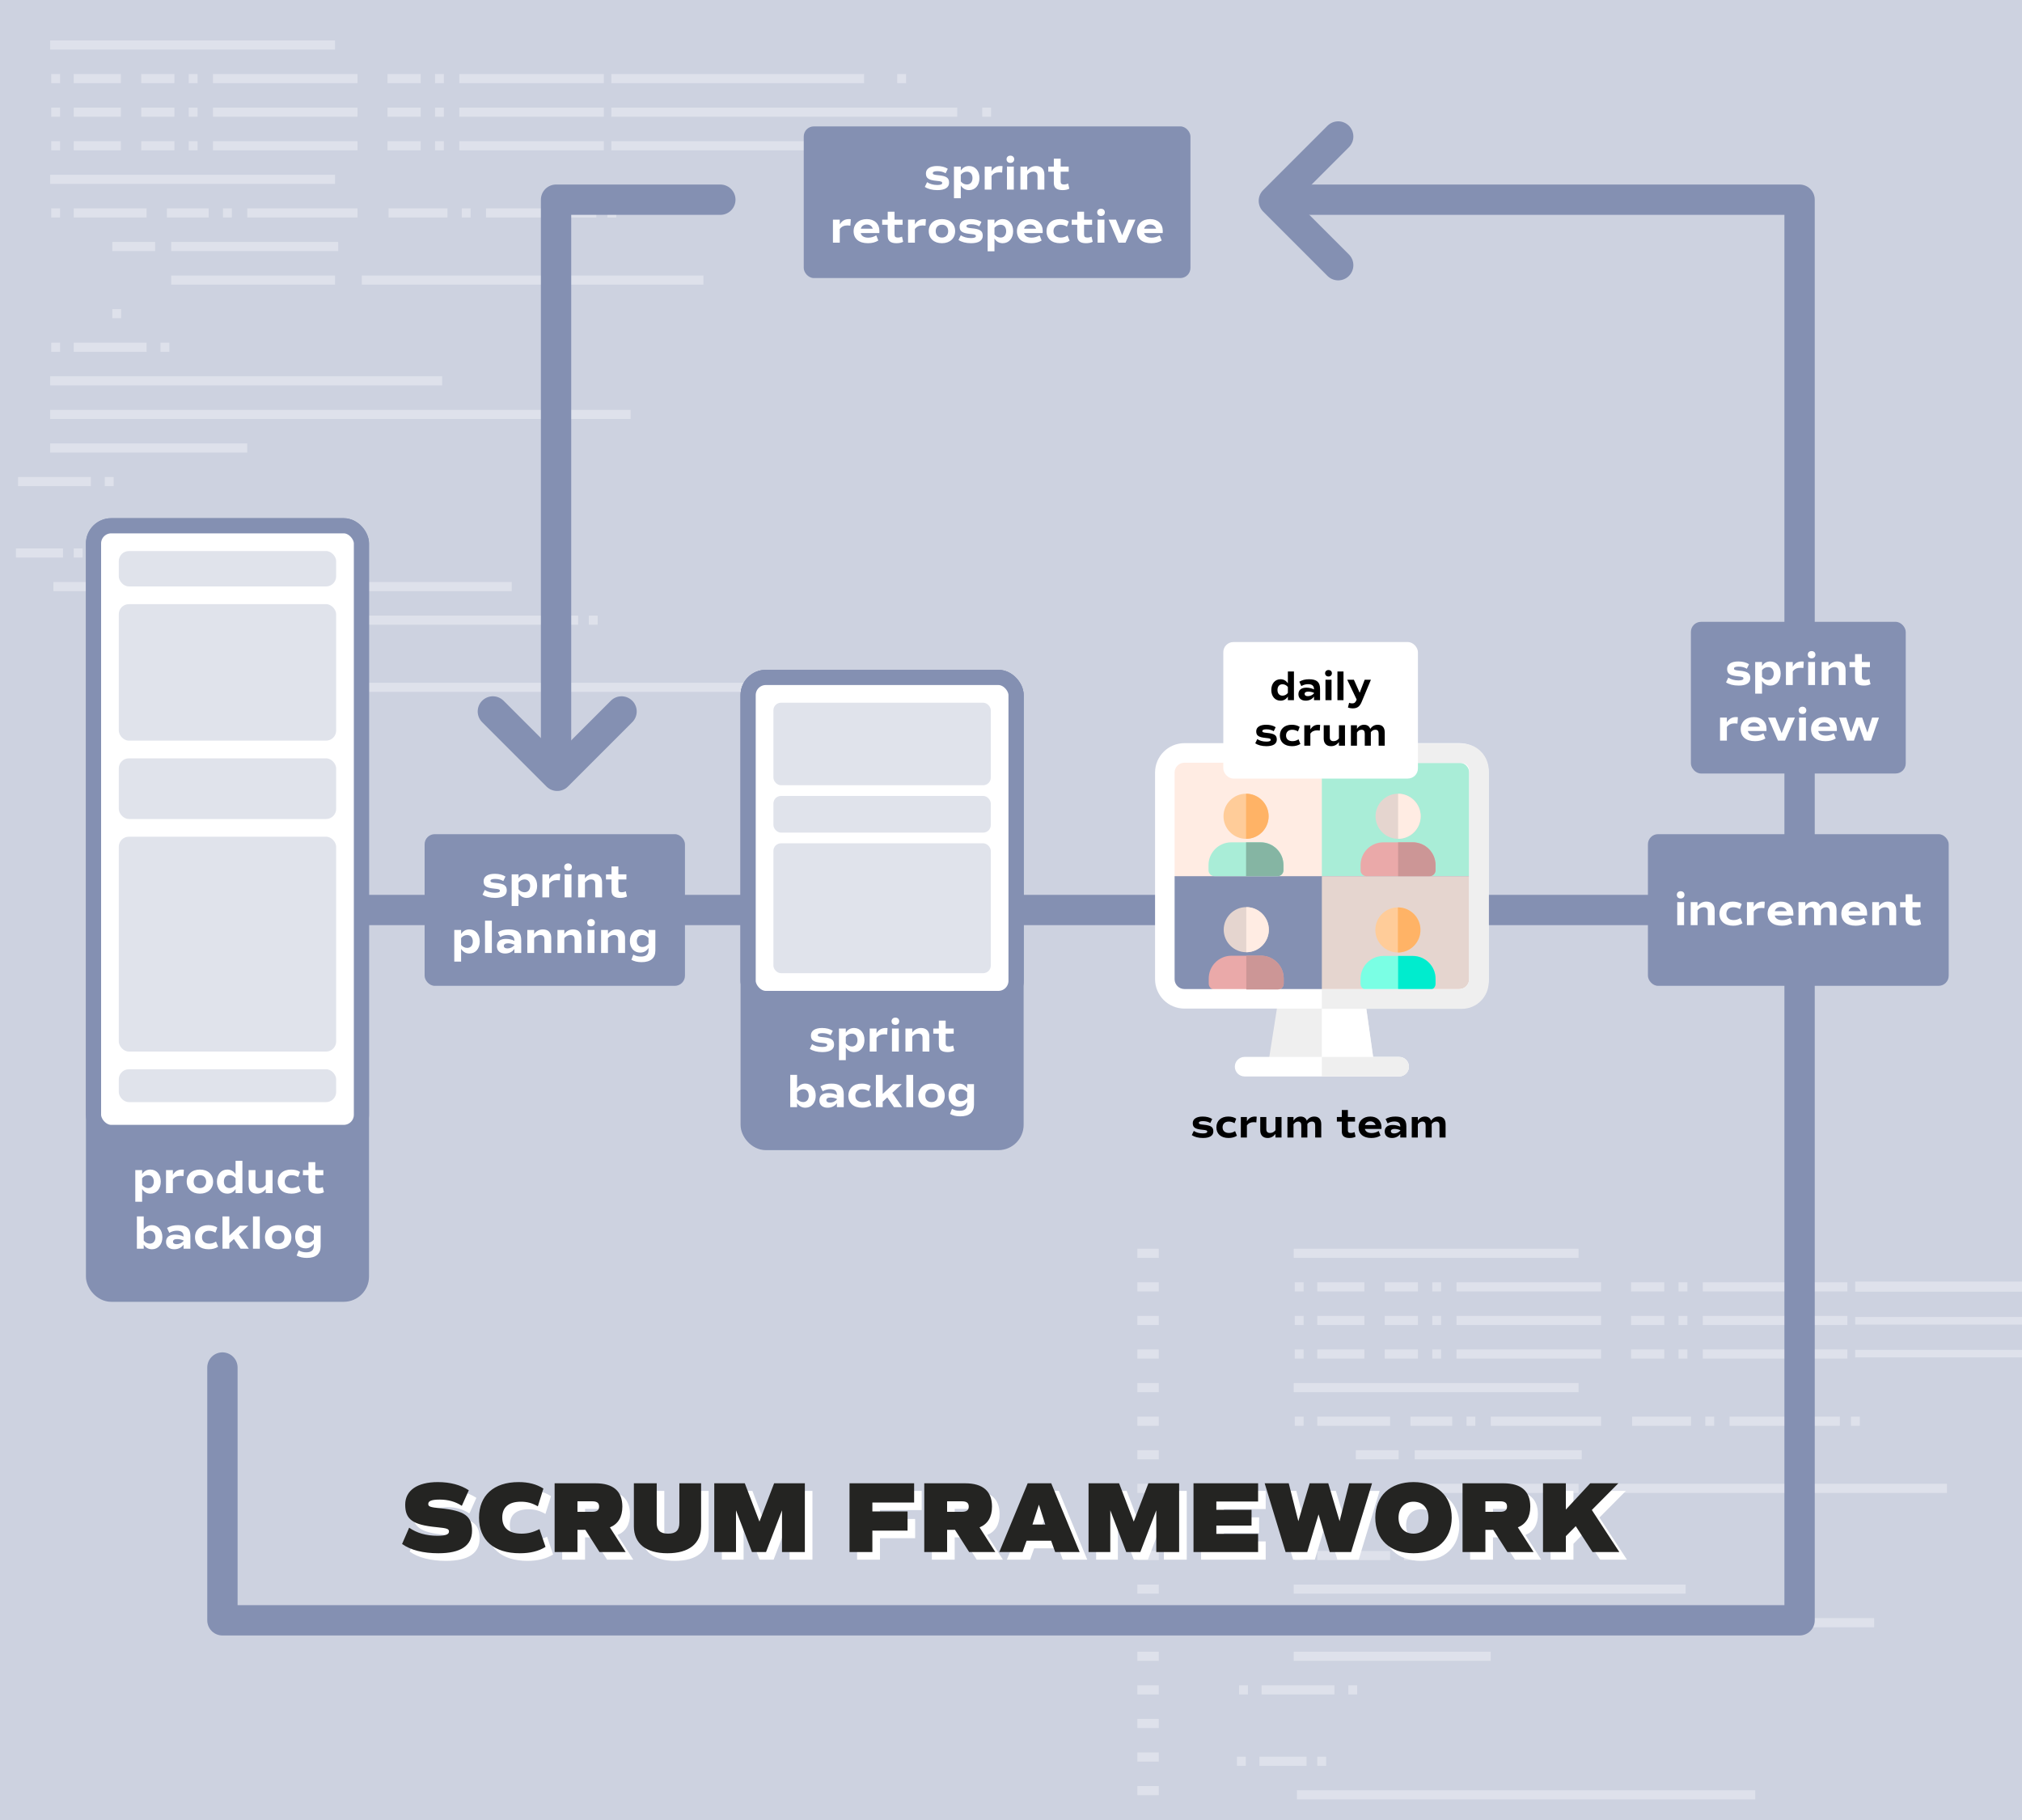 <svg width="800" height="720" viewBox="0 0 800 720" fill="none" xmlns="http://www.w3.org/2000/svg">
<rect width="800" height="720" fill="#CDD2E0"/>
<path d="M145.5 360H696.5" stroke="#8490B2" stroke-width="12" stroke-linecap="round" stroke-linejoin="round"/>
<g opacity="0.34" clip-path="url(#clip0_145_5934)">
<path d="M132.559 16H19.855V19.61H132.559V16Z" fill="white"/>
<path d="M47.819 29.285H29.181V32.895H47.819V29.285Z" fill="white"/>
<path d="M47.819 42.571H29.181V46.181H47.819V42.571Z" fill="white"/>
<path d="M47.819 55.856H29.181V59.466H47.819V55.856Z" fill="white"/>
<path d="M141.455 29.285H84.263V32.895H141.455V29.285Z" fill="white"/>
<path d="M141.455 42.571H84.263V46.181H141.455V42.571Z" fill="white"/>
<path d="M141.455 55.856H84.263V59.466H141.455V55.856Z" fill="white"/>
<path d="M68.998 29.285H55.869V32.895H68.998V29.285Z" fill="white"/>
<path d="M68.998 42.571H55.869V46.181H68.998V42.571Z" fill="white"/>
<path d="M68.998 55.856H55.869V59.466H68.998V55.856Z" fill="white"/>
<path d="M78.164 29.285H74.667V32.895H78.164V29.285Z" fill="white"/>
<path d="M78.164 42.571H74.667V46.181H78.164V42.571Z" fill="white"/>
<path d="M78.164 55.856H74.667V59.466H78.164V55.856Z" fill="white"/>
<path d="M23.77 29.285H20.273V32.895H23.77V29.285Z" fill="white"/>
<path d="M23.77 42.571H20.273V46.181H23.77V42.571Z" fill="white"/>
<path d="M23.77 55.856H20.273V59.466H23.77V55.856Z" fill="white"/>
<path d="M57.992 82.427H29.181V86.037H57.992V82.427Z" fill="white"/>
<path d="M141.455 82.427H97.822V86.037H141.455V82.427Z" fill="white"/>
<path d="M82.557 82.427H66.041V86.037H82.557V82.427Z" fill="white"/>
<path d="M91.723 82.427H88.226V86.037H91.723V82.427Z" fill="white"/>
<path d="M278.307 108.998H143.148V112.608H278.307V108.998Z" fill="white"/>
<path d="M132.559 108.998H67.734V112.608H132.559V108.998Z" fill="white"/>
<path d="M235.938 82.427H192.292V86.037H235.938V82.427Z" fill="white"/>
<path d="M177.04 82.427H153.738V86.037H177.04V82.427Z" fill="white"/>
<path d="M186.206 82.427H182.708V86.037H186.206V82.427Z" fill="white"/>
<path d="M243.827 82.427H240.33V86.037H243.827V82.427Z" fill="white"/>
<path d="M23.77 82.427H20.273V86.037H23.77V82.427Z" fill="white"/>
<path d="M57.992 135.569H29.181V139.179H57.992V135.569Z" fill="white"/>
<path d="M23.77 135.569H20.273V139.179H23.77V135.569Z" fill="white"/>
<path d="M66.998 135.569H63.501V139.179H66.998V135.569Z" fill="white"/>
<path d="M35.954 188.71H7.143V192.32H35.954V188.71Z" fill="white"/>
<path d="M44.961 188.71H41.463V192.32H44.961V188.71Z" fill="white"/>
<path d="M47.93 122.283H44.433V125.893H47.93V122.283Z" fill="white"/>
<path d="M61.378 95.712H44.433V99.322H61.378V95.712Z" fill="white"/>
<path d="M133.811 95.712H67.734V99.322H133.811V95.712Z" fill="white"/>
<path d="M238.907 29.285H181.715V32.895H238.907V29.285Z" fill="white"/>
<path d="M238.907 42.571H181.715V46.181H238.907V42.571Z" fill="white"/>
<path d="M238.907 55.856H181.715V59.466H238.907V55.856Z" fill="white"/>
<path d="M341.868 29.285H241.876V32.895H341.868V29.285Z" fill="white"/>
<path d="M378.729 42.571H241.876V46.181H378.729V42.571Z" fill="white"/>
<path d="M403.294 55.856H241.876V59.466H403.294V55.856Z" fill="white"/>
<path d="M166.462 29.285H153.321V32.895H166.462V29.285Z" fill="white"/>
<path d="M166.462 42.571H153.321V46.181H166.462V42.571Z" fill="white"/>
<path d="M166.462 55.856H153.321V59.466H166.462V55.856Z" fill="white"/>
<path d="M175.616 29.285H172.119V32.895H175.616V29.285Z" fill="white"/>
<path d="M175.616 42.571H172.119V46.181H175.616V42.571Z" fill="white"/>
<path d="M175.616 55.856H172.119V59.466H175.616V55.856Z" fill="white"/>
<path d="M358.482 29.285H354.985V32.895H358.482V29.285Z" fill="white"/>
<path d="M392.116 42.571H388.619V46.181H392.116V42.571Z" fill="white"/>
<path d="M415 55.856H411.503V59.466H415V55.856Z" fill="white"/>
<path d="M132.559 69.142H19.855V72.751H132.559V69.142Z" fill="white"/>
<path d="M24.935 216.963H6.296V220.573H24.935V216.963Z" fill="white"/>
<path d="M68.581 243.534H49.942V247.144H68.581V243.534Z" fill="white"/>
<path d="M228.735 243.534H105.024V247.144H228.735V243.534Z" fill="white"/>
<path d="M202.464 230.249H21.131V233.858H202.464V230.249Z" fill="white"/>
<path d="M89.76 243.534H76.631V247.144H89.76V243.534Z" fill="white"/>
<path d="M98.938 243.534H95.441V247.144H98.938V243.534Z" fill="white"/>
<path d="M32.678 216.963H29.181V220.573H32.678V216.963Z" fill="white"/>
<path d="M83.416 256.819H74.937V260.429H83.416V256.819Z" fill="white"/>
<path d="M69.538 256.819H66.041V260.429H69.538V256.819Z" fill="white"/>
<path d="M91.147 256.819H87.649V260.429H91.147V256.819Z" fill="white"/>
<path d="M107.135 283.39H98.656V287H107.135V283.39Z" fill="white"/>
<path d="M93.269 283.39H89.772V287H93.269V283.39Z" fill="white"/>
<path d="M114.877 283.39H111.38V287H114.877V283.39Z" fill="white"/>
<path d="M44.531 243.534H41.034V247.144H44.531V243.534Z" fill="white"/>
<path d="M370.667 270.105H90.189V273.715H370.667V270.105Z" fill="white"/>
<path d="M236.465 243.534H232.968V247.144H236.465V243.534Z" fill="white"/>
<path d="M174.917 148.854H19.855V152.464H174.917V148.854Z" fill="white"/>
<path d="M249.496 162.139H19.855V165.749H249.496V162.139Z" fill="white"/>
<path d="M97.809 175.425H19.855V179.035H97.809V175.425Z" fill="white"/>
</g>
<g opacity="0.34">
<path d="M624.559 494H511.855V497.61H624.559V494Z" fill="white"/>
<path d="M539.819 507.285H521.181V510.895H539.819V507.285Z" fill="white"/>
<path d="M539.819 520.571H521.181V524.181H539.819V520.571Z" fill="white"/>
<path d="M539.819 533.856H521.181V537.466H539.819V533.856Z" fill="white"/>
<path d="M633.455 507.285H576.263V510.895H633.455V507.285Z" fill="white"/>
<path d="M633.455 520.571H576.263V524.181H633.455V520.571Z" fill="white"/>
<path d="M633.455 533.856H576.263V537.466H633.455V533.856Z" fill="white"/>
<path d="M560.998 507.285H547.869V510.895H560.998V507.285Z" fill="white"/>
<path d="M560.998 520.571H547.869V524.181H560.998V520.571Z" fill="white"/>
<path d="M560.998 533.856H547.869V537.466H560.998V533.856Z" fill="white"/>
<path d="M570.164 507.285H566.667V510.895H570.164V507.285Z" fill="white"/>
<path d="M570.164 520.571H566.667V524.181H570.164V520.571Z" fill="white"/>
<path d="M570.164 533.856H566.667V537.466H570.164V533.856Z" fill="white"/>
<path d="M515.77 507.285H512.272V510.895H515.77V507.285Z" fill="white"/>
<path d="M515.77 520.571H512.272V524.181H515.77V520.571Z" fill="white"/>
<path d="M515.77 533.856H512.272V537.466H515.77V533.856Z" fill="white"/>
<path d="M549.992 560.427H521.181V564.037H549.992V560.427Z" fill="white"/>
<path d="M633.455 560.427H589.822V564.037H633.455V560.427Z" fill="white"/>
<path d="M574.557 560.427H558.041V564.037H574.557V560.427Z" fill="white"/>
<path d="M583.723 560.427H580.226V564.037H583.723V560.427Z" fill="white"/>
<path d="M770.307 586.998H635.148V590.608H770.307V586.998Z" fill="white"/>
<path d="M624.559 586.998H559.734V590.608H624.559V586.998Z" fill="white"/>
<path d="M727.938 560.427H684.292V564.037H727.938V560.427Z" fill="white"/>
<path d="M669.04 560.427H645.738V564.037H669.04V560.427Z" fill="white"/>
<path d="M678.206 560.427H674.708V564.037H678.206V560.427Z" fill="white"/>
<path d="M735.827 560.427H732.33V564.037H735.827V560.427Z" fill="white"/>
<path d="M515.77 560.427H512.272V564.037H515.77V560.427Z" fill="white"/>
<path d="M549.992 613.569H521.181V617.179H549.992V613.569Z" fill="white"/>
<path d="M515.77 613.569H512.272V617.179H515.77V613.569Z" fill="white"/>
<path d="M558.998 613.569H555.501V617.179H558.998V613.569Z" fill="white"/>
<path d="M527.954 666.71H499.143V670.32H527.954V666.71Z" fill="white"/>
<path d="M493.744 666.71H490.247V670.32H493.744V666.71Z" fill="white"/>
<path d="M536.96 666.71H533.463V670.32H536.96V666.71Z" fill="white"/>
<path d="M539.93 600.283H536.433V603.893H539.93V600.283Z" fill="white"/>
<path d="M553.378 573.712H536.433V577.322H553.378V573.712Z" fill="white"/>
<path d="M625.811 573.712H559.734V577.322H625.811V573.712Z" fill="white"/>
<path d="M730.907 507.285H673.715V510.895H730.907V507.285Z" fill="white"/>
<path d="M730.907 520.571H673.715V524.181H730.907V520.571Z" fill="white"/>
<path d="M730.907 533.856H673.715V537.466H730.907V533.856Z" fill="white"/>
<path d="M800 507H734V511H800V507Z" fill="white"/>
<path d="M800 521H734V524H800V521Z" fill="white"/>
<path d="M800 534H734V537H800V534Z" fill="white"/>
<path d="M658.462 507.285H645.321V510.895H658.462V507.285Z" fill="white"/>
<path d="M658.462 520.571H645.321V524.181H658.462V520.571Z" fill="white"/>
<path d="M658.462 533.856H645.321V537.466H658.462V533.856Z" fill="white"/>
<path d="M667.616 507.285H664.119V510.895H667.616V507.285Z" fill="white"/>
<path d="M667.616 520.571H664.119V524.181H667.616V520.571Z" fill="white"/>
<path d="M667.616 533.856H664.119V537.466H667.616V533.856Z" fill="white"/>
<path d="M624.559 547.142H511.855V550.751H624.559V547.142Z" fill="white"/>
<path d="M516.935 694.963H498.296V698.573H516.935V694.963Z" fill="white"/>
<path d="M694.464 708.249H513.131V711.858H694.464V708.249Z" fill="white"/>
<path d="M492.897 694.963H489.4V698.573H492.897V694.963Z" fill="white"/>
<path d="M524.678 694.963H521.181V698.573H524.678V694.963Z" fill="white"/>
<path d="M666.917 626.854H511.855V630.464H666.917V626.854Z" fill="white"/>
<path d="M741.496 640.139H511.855V643.749H741.496V640.139Z" fill="white"/>
<path d="M589.809 653.425H511.855V657.035H589.809V653.425Z" fill="white"/>
<path d="M458.479 494H450V497.61H458.479V494Z" fill="white"/>
<path d="M458.479 507.285H450V510.895H458.479V507.285Z" fill="white"/>
<path d="M458.479 520.571H450V524.181H458.479V520.571Z" fill="white"/>
<path d="M458.479 533.856H450V537.466H458.479V533.856Z" fill="white"/>
<path d="M458.479 547.142H450V550.751H458.479V547.142Z" fill="white"/>
<path d="M458.479 560.427H450V564.037H458.479V560.427Z" fill="white"/>
<path d="M458.479 573.712H450V577.322H458.479V573.712Z" fill="white"/>
<path d="M458.479 586.998H450V590.608H458.479V586.998Z" fill="white"/>
<path d="M458.479 600.283H450V603.893H458.479V600.283Z" fill="white"/>
<path d="M458.479 613.569H450V617.179H458.479V613.569Z" fill="white"/>
<path d="M458.479 626.854H450V630.464H458.479V626.854Z" fill="white"/>
<path d="M458.479 640.139H450V643.749H458.479V640.139Z" fill="white"/>
<path d="M458.479 653.425H450V657.035H458.479V653.425Z" fill="white"/>
<path d="M458.479 666.71H450V670.32H458.479V666.71Z" fill="white"/>
<path d="M458.479 679.996H450V683.606H458.479V679.996Z" fill="white"/>
<path d="M458.479 693.281H450V696.891H458.479V693.281Z" fill="white"/>
<path d="M458.479 706.566H450V710.176H458.479V706.566Z" fill="white"/>
</g>
<path d="M176.44 617.48C185.24 617.48 189.76 614.48 189.76 608.6C189.76 602.76 186.76 600.6 177.24 599.68C173.12 599.28 172.44 599 172.44 597.96C172.44 596.76 173.84 596.24 177 596.24C180.32 596.24 183.28 597.08 185.72 598.72L188.48 592.56C185.28 590.44 181.08 589.32 176.24 589.32C168.08 589.32 163.32 592.64 163.32 598.24C163.32 604.08 166.24 606.24 175.76 607.16C179.92 607.56 180.64 607.84 180.64 608.88C180.64 610.04 179.24 610.56 176.12 610.56C171.68 610.56 167.88 609.48 164.88 607.36L162.08 613.8C165.4 616.2 170.44 617.48 176.44 617.48ZM208.679 617.48C212.719 617.48 216.039 616.68 218.839 614.96L216.439 607.92C213.919 609.2 211.799 609.72 209.399 609.72C204.359 609.72 201.719 607.48 201.719 603.32C201.719 599.28 204.239 597.08 209.119 597.08C211.519 597.08 213.519 597.6 215.799 598.92L217.999 591.88C215.239 590.12 212.039 589.32 208.199 589.32C198.279 589.32 192.519 594.68 192.519 603.4C192.519 612.28 198.439 617.48 208.679 617.48ZM250.554 617L244.314 607.24C247.554 605.92 249.234 603.12 249.234 599C249.234 592.92 245.634 589.8 238.634 589.8H222.434V617H231.474V608.2H234.594L240.194 617H250.554ZM231.474 596.92H237.274C239.194 596.92 240.034 597.56 240.034 599C240.034 600.44 239.194 601.08 237.274 601.08H231.474V596.92ZM267.07 617.48C275.59 617.48 280.39 613.64 280.39 606.8V589.8H271.79V605.4C271.79 608.4 270.39 609.72 267.31 609.72C264.23 609.72 262.83 608.4 262.83 605.4V589.8H253.79V606.8C253.79 613.64 258.59 617.48 267.07 617.48ZM321.438 589.8H309.278L303.478 604.96L297.678 589.8H285.598V617H294.198V600.48L300.518 617H306.078L312.398 600.48V617H321.438V589.8ZM364.673 597.4V589.8H339.113V617H348.153V608.52H362.073V600.92H348.153V597.4H364.673ZM396.804 617L390.564 607.24C393.804 605.92 395.484 603.12 395.484 599C395.484 592.92 391.884 589.8 384.884 589.8H368.684V617H377.724V608.2H380.844L386.444 617H396.804ZM377.724 596.92H383.524C385.444 596.92 386.284 597.56 386.284 599C386.284 600.44 385.444 601.08 383.524 601.08H377.724V596.92ZM420.48 617H430.16L418.92 589.8H409.6L398.36 617H407.56L409.16 612.52H418.88L420.48 617ZM416.56 606.12H411.48L414.04 598.24L416.56 606.12ZM469.524 589.8H457.364L451.564 604.96L445.764 589.8H433.684V617H442.284V600.48L448.604 617H454.164L460.484 600.48V617H469.524V589.8ZM500.767 597V589.8H475.207V617H500.767V609.8H484.247V606.52H498.167V600.28H484.247V597H500.767ZM536.802 589.8L533.002 604.8L528.522 589.8H521.162L516.682 604.8L512.882 589.8H503.362L511.642 617H520.202L524.682 602.08L529.122 617H537.562L545.842 589.8H536.802ZM562.248 617.48C571.488 617.48 577.368 612 577.368 603.4C577.368 594.8 571.488 589.32 562.248 589.32C553.008 589.32 547.128 594.8 547.128 603.4C547.128 612 553.008 617.48 562.248 617.48ZM562.248 609.72C558.648 609.72 556.328 607.24 556.328 603.4C556.328 599.56 558.648 597.08 562.248 597.08C565.848 597.08 568.168 599.56 568.168 603.4C568.168 607.24 565.848 609.72 562.248 609.72ZM609.773 617L603.533 607.24C606.773 605.92 608.453 603.12 608.453 599C608.453 592.92 604.853 589.8 597.853 589.8H581.653V617H590.693V608.2H593.813L599.413 617H609.773ZM590.693 596.92H596.493C598.413 596.92 599.253 597.56 599.253 599C599.253 600.44 598.413 601.08 596.493 601.08H590.693V596.92ZM633.088 617H643.688L632.808 600.36L643.288 589.8H632.168L622.528 600.2V589.8H613.488V617H622.528V610.72L626.448 606.76L633.088 617Z" fill="white"/>
<rect x="318" y="50" width="153" height="60" rx="4" fill="#8490B2"/>
<path d="M370.856 75.216C373.88 75.216 375.5 74.19 375.5 72.264C375.5 70.338 374.42 69.618 371.18 69.312C369.452 69.15 369.056 69.006 369.056 68.466C369.056 67.98 369.668 67.71 370.874 67.71C372.188 67.71 373.25 68.016 374.132 68.556L374.996 66.774C373.898 66.054 372.44 65.676 370.766 65.676C367.994 65.676 366.338 66.756 366.338 68.61C366.338 70.536 367.4 71.256 370.676 71.562C372.404 71.724 372.782 71.868 372.782 72.408C372.782 72.912 372.17 73.182 370.838 73.182C369.2 73.182 367.868 72.768 366.806 72.066L365.906 73.938C367.094 74.748 368.822 75.216 370.856 75.216ZM383.412 65.676C382.026 65.676 380.91 66.306 380.136 67.512V65.892H377.436V78.42H380.136V73.38C380.91 74.586 382.026 75.216 383.412 75.216C385.842 75.216 387.516 73.29 387.516 70.446C387.516 67.602 385.842 65.676 383.412 65.676ZM382.548 72.984C381.612 72.984 380.712 72.534 380.136 71.76V69.132C380.712 68.358 381.612 67.908 382.548 67.908C383.916 67.908 384.762 68.88 384.762 70.446C384.762 72.012 383.916 72.984 382.548 72.984ZM395.918 65.676C394.28 65.676 393.128 66.378 392.3 67.782V65.892H389.6V75H392.3V69.6C393.02 68.628 393.974 68.178 395.342 68.178C395.738 68.178 396.152 68.214 396.494 68.268L396.656 65.748C396.44 65.694 396.17 65.676 395.918 65.676ZM399.757 64.452C400.657 64.452 401.269 63.858 401.269 63.012C401.269 62.166 400.657 61.572 399.757 61.572C398.857 61.572 398.245 62.166 398.245 63.012C398.245 63.858 398.857 64.452 399.757 64.452ZM398.407 75H401.107V65.892H398.407V75ZM409.925 65.676C408.485 65.676 407.333 66.288 406.433 67.512V65.892H403.733V75H406.433V69.132C407.063 68.322 407.873 67.908 408.827 67.908C409.943 67.908 410.501 68.466 410.501 69.618V75H413.201V69.06C413.201 66.936 411.995 65.676 409.925 65.676ZM422.598 72.588C422.058 72.858 421.518 72.984 420.96 72.984C420.024 72.984 419.646 72.642 419.646 71.778V67.926H422.832V65.892H419.646V62.76H416.946V65.892H414.75V67.926H416.946V72.354C416.946 74.28 418.08 75.216 420.42 75.216C421.446 75.216 422.31 75.036 423.066 74.658L422.598 72.588ZM335.871 86.676C334.233 86.676 333.081 87.378 332.253 88.782V86.892H329.553V96H332.253V90.6C332.973 89.628 333.927 89.178 335.295 89.178C335.691 89.178 336.105 89.214 336.447 89.268L336.609 86.748C336.393 86.694 336.123 86.676 335.871 86.676ZM347.901 92.202C347.937 91.932 347.937 91.716 347.937 91.446C347.937 88.53 345.993 86.676 342.951 86.676C339.819 86.676 337.731 88.584 337.731 91.446C337.731 94.452 339.837 96.216 343.401 96.216C345.003 96.216 346.371 95.856 347.505 95.136L346.695 93.102C345.705 93.714 344.661 94.02 343.545 94.02C341.871 94.02 340.827 93.372 340.539 92.202H347.901ZM342.933 88.818C344.139 88.818 344.985 89.43 345.309 90.474H340.575C340.881 89.43 341.727 88.818 342.933 88.818ZM356.874 93.588C356.334 93.858 355.794 93.984 355.236 93.984C354.3 93.984 353.922 93.642 353.922 92.778V88.926H357.108V86.892H353.922V83.76H351.222V86.892H349.026V88.926H351.222V93.354C351.222 95.28 352.356 96.216 354.696 96.216C355.722 96.216 356.586 96.036 357.342 95.658L356.874 93.588ZM365.596 86.676C363.958 86.676 362.806 87.378 361.978 88.782V86.892H359.278V96H361.978V90.6C362.698 89.628 363.652 89.178 365.02 89.178C365.416 89.178 365.83 89.214 366.172 89.268L366.334 86.748C366.118 86.694 365.848 86.676 365.596 86.676ZM372.676 96.216C375.808 96.216 377.896 94.308 377.896 91.446C377.896 88.584 375.808 86.676 372.676 86.676C369.544 86.676 367.456 88.584 367.456 91.446C367.456 94.308 369.544 96.216 372.676 96.216ZM372.676 93.984C371.164 93.984 370.21 92.994 370.21 91.446C370.21 89.898 371.164 88.908 372.676 88.908C374.188 88.908 375.142 89.898 375.142 91.446C375.142 92.994 374.188 93.984 372.676 93.984ZM384.18 96.216C387.204 96.216 388.824 95.19 388.824 93.264C388.824 91.338 387.744 90.618 384.504 90.312C382.776 90.15 382.38 90.006 382.38 89.466C382.38 88.98 382.992 88.71 384.198 88.71C385.512 88.71 386.574 89.016 387.456 89.556L388.32 87.774C387.222 87.054 385.764 86.676 384.09 86.676C381.318 86.676 379.662 87.756 379.662 89.61C379.662 91.536 380.724 92.256 384 92.562C385.728 92.724 386.106 92.868 386.106 93.408C386.106 93.912 385.494 94.182 384.162 94.182C382.524 94.182 381.192 93.768 380.13 93.066L379.23 94.938C380.418 95.748 382.146 96.216 384.18 96.216ZM396.736 86.676C395.35 86.676 394.234 87.306 393.46 88.512V86.892H390.76V99.42H393.46V94.38C394.234 95.586 395.35 96.216 396.736 96.216C399.166 96.216 400.84 94.29 400.84 91.446C400.84 88.602 399.166 86.676 396.736 86.676ZM395.872 93.984C394.936 93.984 394.036 93.534 393.46 92.76V90.132C394.036 89.358 394.936 88.908 395.872 88.908C397.24 88.908 398.086 89.88 398.086 91.446C398.086 93.012 397.24 93.984 395.872 93.984ZM412.518 92.202C412.554 91.932 412.554 91.716 412.554 91.446C412.554 88.53 410.61 86.676 407.568 86.676C404.436 86.676 402.348 88.584 402.348 91.446C402.348 94.452 404.454 96.216 408.018 96.216C409.62 96.216 410.988 95.856 412.122 95.136L411.312 93.102C410.322 93.714 409.278 94.02 408.162 94.02C406.488 94.02 405.444 93.372 405.156 92.202H412.518ZM407.55 88.818C408.756 88.818 409.602 89.43 409.926 90.474H405.192C405.498 89.43 406.344 88.818 407.55 88.818ZM419.473 96.216C420.895 96.216 422.137 95.892 423.199 95.226L422.371 93.156C421.543 93.696 420.661 93.984 419.671 93.984C417.871 93.984 416.809 93.03 416.809 91.464C416.809 89.898 417.871 88.908 419.545 88.908C420.445 88.908 421.381 89.178 422.119 89.664L422.875 87.63C421.903 86.982 420.697 86.676 419.347 86.676C416.179 86.676 414.055 88.512 414.055 91.482C414.055 94.398 416.107 96.216 419.473 96.216ZM431.862 93.588C431.322 93.858 430.782 93.984 430.224 93.984C429.288 93.984 428.91 93.642 428.91 92.778V88.926H432.096V86.892H428.91V83.76H426.21V86.892H424.014V88.926H426.21V93.354C426.21 95.28 427.344 96.216 429.684 96.216C430.71 96.216 431.574 96.036 432.33 95.658L431.862 93.588ZM435.616 85.452C436.516 85.452 437.128 84.858 437.128 84.012C437.128 83.166 436.516 82.572 435.616 82.572C434.716 82.572 434.104 83.166 434.104 84.012C434.104 84.858 434.716 85.452 435.616 85.452ZM434.266 96H436.966V86.892H434.266V96ZM446.432 86.892L443.984 93.084L441.536 86.892H438.62L442.526 96H445.316L449.222 86.892H446.432ZM460.014 92.202C460.05 91.932 460.05 91.716 460.05 91.446C460.05 88.53 458.106 86.676 455.064 86.676C451.932 86.676 449.844 88.584 449.844 91.446C449.844 94.452 451.95 96.216 455.514 96.216C457.116 96.216 458.484 95.856 459.618 95.136L458.808 93.102C457.818 93.714 456.774 94.02 455.658 94.02C453.984 94.02 452.94 93.372 452.652 92.202H460.014ZM455.046 88.818C456.252 88.818 457.098 89.43 457.422 90.474H452.688C452.994 89.43 453.84 88.818 455.046 88.818Z" fill="white"/>
<rect x="168" y="330" width="103" height="60" rx="4" fill="#8490B2"/>
<path d="M195.856 355.216C198.88 355.216 200.5 354.19 200.5 352.264C200.5 350.338 199.42 349.618 196.18 349.312C194.452 349.15 194.056 349.006 194.056 348.466C194.056 347.98 194.668 347.71 195.874 347.71C197.188 347.71 198.25 348.016 199.132 348.556L199.996 346.774C198.898 346.054 197.44 345.676 195.766 345.676C192.994 345.676 191.338 346.756 191.338 348.61C191.338 350.536 192.4 351.256 195.676 351.562C197.404 351.724 197.782 351.868 197.782 352.408C197.782 352.912 197.17 353.182 195.838 353.182C194.2 353.182 192.868 352.768 191.806 352.066L190.906 353.938C192.094 354.748 193.822 355.216 195.856 355.216ZM208.412 345.676C207.026 345.676 205.91 346.306 205.136 347.512V345.892H202.436V358.42H205.136V353.38C205.91 354.586 207.026 355.216 208.412 355.216C210.842 355.216 212.516 353.29 212.516 350.446C212.516 347.602 210.842 345.676 208.412 345.676ZM207.548 352.984C206.612 352.984 205.712 352.534 205.136 351.76V349.132C205.712 348.358 206.612 347.908 207.548 347.908C208.916 347.908 209.762 348.88 209.762 350.446C209.762 352.012 208.916 352.984 207.548 352.984ZM220.918 345.676C219.28 345.676 218.128 346.378 217.3 347.782V345.892H214.6V355H217.3V349.6C218.02 348.628 218.974 348.178 220.342 348.178C220.738 348.178 221.152 348.214 221.494 348.268L221.656 345.748C221.44 345.694 221.17 345.676 220.918 345.676ZM224.757 344.452C225.657 344.452 226.269 343.858 226.269 343.012C226.269 342.166 225.657 341.572 224.757 341.572C223.857 341.572 223.245 342.166 223.245 343.012C223.245 343.858 223.857 344.452 224.757 344.452ZM223.407 355H226.107V345.892H223.407V355ZM234.925 345.676C233.485 345.676 232.333 346.288 231.433 347.512V345.892H228.733V355H231.433V349.132C232.063 348.322 232.873 347.908 233.827 347.908C234.943 347.908 235.501 348.466 235.501 349.618V355H238.201V349.06C238.201 346.936 236.995 345.676 234.925 345.676ZM247.598 352.588C247.058 352.858 246.518 352.984 245.96 352.984C245.024 352.984 244.646 352.642 244.646 351.778V347.926H247.832V345.892H244.646V342.76H241.946V345.892H239.75V347.926H241.946V352.354C241.946 354.28 243.08 355.216 245.42 355.216C246.446 355.216 247.31 355.036 248.066 354.658L247.598 352.588ZM185.71 367.676C184.324 367.676 183.208 368.306 182.434 369.512V367.892H179.734V380.42H182.434V375.38C183.208 376.586 184.324 377.216 185.71 377.216C188.14 377.216 189.814 375.29 189.814 372.446C189.814 369.602 188.14 367.676 185.71 367.676ZM184.846 374.984C183.91 374.984 183.01 374.534 182.434 373.76V371.132C183.01 370.358 183.91 369.908 184.846 369.908C186.214 369.908 187.06 370.88 187.06 372.446C187.06 374.012 186.214 374.984 184.846 374.984ZM191.898 377H194.598V364.22H191.898V377ZM201.346 367.676C199.6 367.676 198.232 368.018 196.99 368.774L197.89 370.718C198.88 370.142 199.816 369.872 200.896 369.872C202.678 369.872 203.524 370.592 203.524 372.122V372.212C202.66 371.726 201.382 371.42 200.158 371.42C197.89 371.42 196.594 372.464 196.594 374.318C196.594 376.118 197.836 377.216 199.852 377.216C201.4 377.216 202.732 376.55 203.524 375.38V377H206.224V371.96C206.224 368.972 204.748 367.676 201.346 367.676ZM203.524 373.94C202.822 374.75 201.832 375.2 200.788 375.2C199.852 375.2 199.348 374.84 199.348 374.21C199.348 373.544 199.906 373.184 200.986 373.184C201.796 373.184 202.768 373.382 203.524 373.724V373.94ZM214.824 367.676C213.384 367.676 212.232 368.288 211.332 369.512V367.892H208.632V377H211.332V371.132C211.962 370.322 212.772 369.908 213.726 369.908C214.842 369.908 215.4 370.466 215.4 371.618V377H218.1V371.06C218.1 368.936 216.894 367.676 214.824 367.676ZM226.76 367.676C225.32 367.676 224.168 368.288 223.268 369.512V367.892H220.568V377H223.268V371.132C223.898 370.322 224.708 369.908 225.662 369.908C226.778 369.908 227.336 370.466 227.336 371.618V377H230.036V371.06C230.036 368.936 228.83 367.676 226.76 367.676ZM233.853 366.452C234.753 366.452 235.365 365.858 235.365 365.012C235.365 364.166 234.753 363.572 233.853 363.572C232.953 363.572 232.341 364.166 232.341 365.012C232.341 365.858 232.953 366.452 233.853 366.452ZM232.503 377H235.203V367.892H232.503V377ZM244.022 367.676C242.582 367.676 241.43 368.288 240.53 369.512V367.892H237.83V377H240.53V371.132C241.16 370.322 241.97 369.908 242.924 369.908C244.04 369.908 244.598 370.466 244.598 371.618V377H247.298V371.06C247.298 368.936 246.092 367.676 244.022 367.676ZM256.587 367.892V369.512C255.813 368.306 254.697 367.676 253.311 367.676C250.881 367.676 249.207 369.512 249.207 372.266C249.207 375.02 250.881 376.856 253.311 376.856C254.697 376.856 255.813 376.226 256.587 375.02V375.884C256.587 377.594 255.651 378.422 253.563 378.422C252.465 378.422 251.547 378.188 250.575 377.648L249.801 379.7C251.007 380.33 252.285 380.636 253.833 380.636C257.379 380.636 259.287 379.034 259.287 376.046V367.892H256.587ZM256.587 373.4C256.011 374.174 255.111 374.624 254.175 374.624C252.807 374.624 251.961 373.76 251.961 372.266C251.961 370.772 252.807 369.908 254.175 369.908C255.111 369.908 256.011 370.358 256.587 371.132V373.4Z" fill="white"/>
<g clip-path="url(#clip1_145_5934)">
<path d="M576.367 395.235H469.633C464.791 395.235 460.866 391.309 460.866 386.467V306.785C460.866 301.943 464.791 298.017 469.633 298.017H576.367C581.209 298.017 585.135 301.943 585.135 306.785V386.467C585.135 391.309 581.209 395.235 576.367 395.235Z" fill="#FFECE3"/>
<path d="M576.367 298.017H522.986V395.235H576.367C581.209 395.235 585.135 391.31 585.135 386.467V306.785C585.135 301.943 581.209 298.017 576.367 298.017Z" fill="#A9EDD7"/>
<path d="M460.866 346.626V386.467C460.866 391.309 464.791 395.235 469.633 395.235H576.367C581.209 395.235 585.134 391.309 585.134 386.467V346.626H460.866Z" fill="#8490B2"/>
<path d="M522.986 346.626V395.235H576.367C581.209 395.235 585.135 391.309 585.135 386.467V346.626H522.986Z" fill="#E5D5CF"/>
<path d="M501.595 422.005L505.798 395.235H540.049L543.822 422.002L501.595 422.005Z" fill="#EFEFEF"/>
<path d="M522.986 422.005L543.822 422.004L540.049 395.236H522.986V422.005Z" fill="white"/>
<path d="M553.578 425.849H492.423C490.288 425.849 488.557 424.118 488.557 421.983C488.557 419.848 490.288 418.117 492.423 418.117H553.578C555.712 418.117 557.443 419.848 557.443 421.983C557.443 424.118 555.712 425.849 553.578 425.849Z" fill="white"/>
<path d="M553.577 418.117H522.986V425.849H553.577C555.712 425.849 557.443 424.118 557.443 421.983C557.443 419.848 555.712 418.117 553.577 418.117V418.117Z" fill="#EFEFEF"/>
<path d="M553.072 376.819C558.001 376.819 561.997 372.823 561.997 367.894C561.997 362.965 558.001 358.969 553.072 358.969C548.143 358.969 544.147 362.965 544.147 367.894C544.147 372.823 548.143 376.819 553.072 376.819Z" fill="#FFCC99"/>
<path d="M553.072 358.969V376.819C558.001 376.819 561.997 372.823 561.997 367.894C561.997 362.965 558.001 358.969 553.072 358.969V358.969Z" fill="#FFB366"/>
<path d="M558.951 378.179H547.241L547.24 378.181C542.297 378.22 538.301 382.237 538.301 387.19V389.213C538.301 390.516 539.358 391.573 540.661 391.573H565.603C566.906 391.573 567.962 390.516 567.962 389.213V387.19C567.962 382.213 563.928 378.179 558.951 378.179Z" fill="#7AFFE4"/>
<path d="M558.951 378.179H553.158V391.573H565.603C566.906 391.573 567.962 390.516 567.962 389.213V387.19C567.962 382.213 563.928 378.179 558.951 378.179V378.179Z" fill="#00ECCE"/>
<path d="M493.087 376.708C498.017 376.708 502.012 372.712 502.012 367.783C502.012 362.854 498.017 358.858 493.087 358.858C488.158 358.858 484.163 362.854 484.163 367.783C484.163 372.712 488.158 376.708 493.087 376.708Z" fill="#E5D5CF"/>
<path d="M493.088 358.858V376.708C498.017 376.708 502.013 372.712 502.013 367.783C502.013 362.854 498.017 358.858 493.088 358.858V358.858Z" fill="#FFECE3"/>
<path d="M498.881 378.088H487.171L487.17 378.09C482.227 378.129 478.231 382.146 478.231 387.099V389.122C478.231 390.425 479.287 391.482 480.591 391.482H505.532C506.836 391.482 507.892 390.425 507.892 389.122V387.099C507.892 382.122 503.858 378.088 498.881 378.088Z" fill="#EAA9A9"/>
<path d="M553.158 331.848C558.087 331.848 562.083 327.853 562.083 322.923C562.083 317.994 558.087 313.999 553.158 313.999C548.229 313.999 544.233 317.994 544.233 322.923C544.233 327.853 548.229 331.848 553.158 331.848Z" fill="#E5D5CF"/>
<path d="M553.158 313.999V331.848C558.087 331.848 562.083 327.852 562.083 322.923C562.083 317.994 558.087 313.999 553.158 313.999V313.999Z" fill="#FFECE3"/>
<path d="M558.951 333.229H547.241L547.24 333.23C542.297 333.269 538.301 337.287 538.301 342.24V344.263C538.301 345.566 539.358 346.622 540.661 346.622H565.603C566.906 346.622 567.962 345.566 567.962 344.263V342.24C567.962 337.263 563.928 333.229 558.951 333.229Z" fill="#EAA9A9"/>
<path d="M558.951 333.229H553.158V346.622H565.603C566.906 346.622 567.962 345.566 567.962 344.263V342.24C567.962 337.263 563.928 333.229 558.951 333.229Z" fill="#CC9696"/>
<path d="M493.001 331.848C497.93 331.848 501.926 327.853 501.926 322.923C501.926 317.994 497.93 313.999 493.001 313.999C488.072 313.999 484.076 317.994 484.076 322.923C484.076 327.853 488.072 331.848 493.001 331.848Z" fill="#FFCC99"/>
<path d="M493.001 313.999V331.848C497.93 331.848 501.926 327.852 501.926 322.923C501.926 317.994 497.93 313.999 493.001 313.999V313.999Z" fill="#FFB366"/>
<path d="M498.794 333.229H487.084L487.084 333.23C482.14 333.269 478.145 337.287 478.145 342.24V344.263C478.145 345.566 479.201 346.622 480.504 346.622H505.446C506.749 346.622 507.806 345.566 507.806 344.263V342.24C507.806 337.263 503.771 333.229 498.794 333.229V333.229Z" fill="#A9EDD7"/>
<path d="M498.794 333.229H493.001V346.622H505.446C506.749 346.622 507.806 345.566 507.806 344.263V342.24C507.806 337.263 503.771 333.229 498.794 333.229Z" fill="#85B5A3"/>
<path d="M577.388 399H468.612C462.199 399 457 393.799 457 387.383V305.617C457 299.201 462.199 294 468.612 294H577.389C583.801 294 589 299.201 589 305.617V387.383C589 393.799 583.801 399 577.388 399ZM468.612 301.735C466.469 301.735 464.731 303.473 464.731 305.617V387.383C464.731 389.527 466.469 391.265 468.612 391.265H577.388C579.531 391.265 581.269 389.527 581.269 387.383V305.617C581.269 303.473 579.531 301.735 577.388 301.735H468.612V301.735Z" fill="white"/>
<path d="M578.362 294.152H522.986V301.883H578.362C579.967 301.883 581.269 303.184 581.269 304.789V387.246C581.269 389.523 579.423 391.369 577.145 391.369H522.986V399.1H578.362C584.237 399.1 589 394.338 589 388.463V304.789C589 298.914 584.237 294.152 578.362 294.152V294.152Z" fill="#EFEFEF"/>
<path d="M498.887 378.047H493.094V391.441H505.539C506.842 391.441 507.898 390.384 507.898 389.081V387.058C507.898 382.081 503.864 378.047 498.887 378.047Z" fill="#CC9696"/>
</g>
<path d="M475.928 450.192C478.616 450.192 480.056 449.28 480.056 447.568C480.056 445.856 479.096 445.216 476.216 444.944C474.68 444.8 474.328 444.672 474.328 444.192C474.328 443.76 474.872 443.52 475.944 443.52C477.112 443.52 478.056 443.792 478.84 444.272L479.608 442.688C478.632 442.048 477.336 441.712 475.848 441.712C473.384 441.712 471.912 442.672 471.912 444.32C471.912 446.032 472.856 446.672 475.768 446.944C477.304 447.088 477.64 447.216 477.64 447.696C477.64 448.144 477.096 448.384 475.912 448.384C474.456 448.384 473.272 448.016 472.328 447.392L471.528 449.056C472.584 449.776 474.12 450.192 475.928 450.192ZM486.081 450.192C487.345 450.192 488.449 449.904 489.393 449.312L488.657 447.472C487.921 447.952 487.137 448.208 486.257 448.208C484.657 448.208 483.713 447.36 483.713 445.968C483.713 444.576 484.657 443.696 486.145 443.696C486.945 443.696 487.777 443.936 488.433 444.368L489.105 442.56C488.241 441.984 487.169 441.712 485.969 441.712C483.153 441.712 481.265 443.344 481.265 445.984C481.265 448.576 483.089 450.192 486.081 450.192ZM496.55 441.712C495.094 441.712 494.07 442.336 493.334 443.584V441.904H490.934V450H493.334V445.2C493.974 444.336 494.822 443.936 496.038 443.936C496.39 443.936 496.758 443.968 497.062 444.016L497.206 441.776C497.014 441.728 496.774 441.712 496.55 441.712ZM504.634 441.904V447.12C504.074 447.84 503.354 448.208 502.506 448.208C501.514 448.208 501.018 447.712 501.018 446.688V441.904H498.618V447.184C498.618 449.072 499.69 450.192 501.53 450.192C502.81 450.192 503.834 449.648 504.634 448.56V450H507.034V441.904H504.634ZM520.011 441.712C518.779 441.712 517.787 442.24 517.035 443.344C516.667 442.304 515.819 441.712 514.587 441.712C513.419 441.712 512.491 442.256 511.771 443.344V441.904H509.371V450H511.771V444.784C512.251 444.064 512.859 443.696 513.595 443.696C514.443 443.696 514.859 444.192 514.859 445.216V450H517.259V444.656C517.691 444.064 518.283 443.696 519.051 443.696C519.931 443.696 520.347 444.176 520.347 445.216V450H522.747V444.72C522.747 442.832 521.803 441.712 520.011 441.712ZM535.906 447.856C535.426 448.096 534.946 448.208 534.45 448.208C533.618 448.208 533.282 447.904 533.282 447.136V443.712H536.114V441.904H533.282V439.12H530.882V441.904H528.93V443.712H530.882V447.648C530.882 449.36 531.89 450.192 533.97 450.192C534.882 450.192 535.65 450.032 536.322 449.696L535.906 447.856ZM546.555 446.624C546.587 446.384 546.587 446.192 546.587 445.952C546.587 443.36 544.859 441.712 542.155 441.712C539.371 441.712 537.515 443.408 537.515 445.952C537.515 448.624 539.387 450.192 542.555 450.192C543.979 450.192 545.195 449.872 546.203 449.232L545.483 447.424C544.603 447.968 543.675 448.24 542.683 448.24C541.195 448.24 540.267 447.664 540.011 446.624H546.555ZM542.139 443.616C543.211 443.616 543.963 444.16 544.251 445.088H540.043C540.315 444.16 541.067 443.616 542.139 443.616ZM552.082 441.712C550.53 441.712 549.314 442.016 548.21 442.688L549.01 444.416C549.89 443.904 550.722 443.664 551.682 443.664C553.266 443.664 554.018 444.304 554.018 445.664V445.744C553.25 445.312 552.114 445.04 551.026 445.04C549.01 445.04 547.858 445.968 547.858 447.616C547.858 449.216 548.962 450.192 550.754 450.192C552.13 450.192 553.314 449.6 554.018 448.56V450H556.418V445.52C556.418 442.864 555.106 441.712 552.082 441.712ZM554.018 447.28C553.394 448 552.514 448.4 551.586 448.4C550.754 448.4 550.306 448.08 550.306 447.52C550.306 446.928 550.802 446.608 551.762 446.608C552.482 446.608 553.346 446.784 554.018 447.088V447.28ZM569.199 441.712C567.967 441.712 566.975 442.24 566.223 443.344C565.855 442.304 565.007 441.712 563.775 441.712C562.607 441.712 561.679 442.256 560.959 443.344V441.904H558.559V450H560.959V444.784C561.439 444.064 562.047 443.696 562.783 443.696C563.631 443.696 564.047 444.192 564.047 445.216V450H566.447V444.656C566.879 444.064 567.471 443.696 568.239 443.696C569.119 443.696 569.535 444.176 569.535 445.216V450H571.935V444.72C571.935 442.832 570.991 441.712 569.199 441.712Z" fill="black"/>
<rect x="37" y="208" width="106" height="304" rx="7" fill="#8490B2" stroke="#8490B2" stroke-width="6"/>
<rect x="37" y="208" width="106" height="240" rx="7" fill="white" stroke="#8490B2" stroke-width="6"/>
<rect x="47" y="239" width="86" height="54" rx="4" fill="#E0E3EB"/>
<rect x="47" y="300" width="86" height="24" rx="4" fill="#E0E3EB"/>
<rect x="47" y="331" width="86" height="85" rx="4" fill="#E0E3EB"/>
<rect x="47" y="423" width="86" height="13" rx="4" fill="#E0E3EB"/>
<rect x="47" y="218" width="86" height="14" rx="4" fill="#E0E3EB"/>
<path d="M59.505 462.676C58.119 462.676 57.003 463.306 56.229 464.512V462.892H53.529V475.42H56.229V470.38C57.003 471.586 58.119 472.216 59.505 472.216C61.935 472.216 63.609 470.29 63.609 467.446C63.609 464.602 61.935 462.676 59.505 462.676ZM58.641 469.984C57.705 469.984 56.805 469.534 56.229 468.76V466.132C56.805 465.358 57.705 464.908 58.641 464.908C60.009 464.908 60.855 465.88 60.855 467.446C60.855 469.012 60.009 469.984 58.641 469.984ZM72.011 462.676C70.373 462.676 69.221 463.378 68.393 464.782V462.892H65.693V472H68.393V466.6C69.113 465.628 70.067 465.178 71.435 465.178C71.831 465.178 72.245 465.214 72.587 465.268L72.749 462.748C72.533 462.694 72.263 462.676 72.011 462.676ZM79.091 472.216C82.223 472.216 84.311 470.308 84.311 467.446C84.311 464.584 82.223 462.676 79.091 462.676C75.959 462.676 73.871 464.584 73.871 467.446C73.871 470.308 75.959 472.216 79.091 472.216ZM79.091 469.984C77.579 469.984 76.625 468.994 76.625 467.446C76.625 465.898 77.579 464.908 79.091 464.908C80.603 464.908 81.557 465.898 81.557 467.446C81.557 468.994 80.603 469.984 79.091 469.984ZM93.205 459.22V464.512C92.431 463.306 91.315 462.676 89.929 462.676C87.499 462.676 85.825 464.602 85.825 467.446C85.825 470.29 87.499 472.216 89.929 472.216C91.315 472.216 92.431 471.586 93.205 470.38V472H95.905V459.22H93.205ZM93.205 468.76C92.629 469.534 91.729 469.984 90.793 469.984C89.425 469.984 88.579 469.012 88.579 467.446C88.579 465.88 89.425 464.908 90.793 464.908C91.729 464.908 92.629 465.358 93.205 466.132V468.76ZM105.135 462.892V468.76C104.505 469.57 103.695 469.984 102.741 469.984C101.625 469.984 101.067 469.426 101.067 468.274V462.892H98.367V468.832C98.367 470.956 99.573 472.216 101.643 472.216C103.083 472.216 104.235 471.604 105.135 470.38V472H107.835V462.892H105.135ZM115.306 472.216C116.728 472.216 117.97 471.892 119.032 471.226L118.204 469.156C117.376 469.696 116.494 469.984 115.504 469.984C113.704 469.984 112.642 469.03 112.642 467.464C112.642 465.898 113.704 464.908 115.378 464.908C116.278 464.908 117.214 465.178 117.952 465.664L118.708 463.63C117.736 462.982 116.53 462.676 115.18 462.676C112.012 462.676 109.888 464.512 109.888 467.482C109.888 470.398 111.94 472.216 115.306 472.216ZM127.695 469.588C127.155 469.858 126.615 469.984 126.057 469.984C125.121 469.984 124.743 469.642 124.743 468.778V464.926H127.929V462.892H124.743V459.76H122.043V462.892H119.847V464.926H122.043V469.354C122.043 471.28 123.177 472.216 125.517 472.216C126.543 472.216 127.407 472.036 128.163 471.658L127.695 469.588ZM60.138 484.676C58.752 484.676 57.636 485.306 56.862 486.512V481.22H54.162V494H56.862V492.38C57.636 493.586 58.752 494.216 60.138 494.216C62.568 494.216 64.242 492.29 64.242 489.446C64.242 486.602 62.568 484.676 60.138 484.676ZM59.274 491.984C58.338 491.984 57.438 491.534 56.862 490.76V488.132C57.438 487.358 58.338 486.908 59.274 486.908C60.642 486.908 61.488 487.88 61.488 489.446C61.488 491.012 60.642 491.984 59.274 491.984ZM70.448 484.676C68.702 484.676 67.334 485.018 66.092 485.774L66.992 487.718C67.982 487.142 68.918 486.872 69.998 486.872C71.78 486.872 72.626 487.592 72.626 489.122V489.212C71.762 488.726 70.484 488.42 69.26 488.42C66.992 488.42 65.696 489.464 65.696 491.318C65.696 493.118 66.938 494.216 68.954 494.216C70.502 494.216 71.834 493.55 72.626 492.38V494H75.326V488.96C75.326 485.972 73.85 484.676 70.448 484.676ZM72.626 490.94C71.924 491.75 70.934 492.2 69.89 492.2C68.954 492.2 68.45 491.84 68.45 491.21C68.45 490.544 69.008 490.184 70.088 490.184C70.898 490.184 71.87 490.382 72.626 490.724V490.94ZM82.576 494.216C83.998 494.216 85.24 493.892 86.302 493.226L85.474 491.156C84.646 491.696 83.764 491.984 82.774 491.984C80.974 491.984 79.912 491.03 79.912 489.464C79.912 487.898 80.974 486.908 82.648 486.908C83.548 486.908 84.484 487.178 85.222 487.664L85.978 485.63C85.006 484.982 83.8 484.676 82.45 484.676C79.282 484.676 77.158 486.512 77.158 489.482C77.158 492.398 79.21 494.216 82.576 494.216ZM95.199 494H98.457L94.533 488.33L98.277 484.892H94.875L90.735 488.78V481.22H88.035V494H90.735V491.822L92.553 490.148L95.199 494ZM100.093 494H102.793V481.22H100.093V494ZM110.063 494.216C113.195 494.216 115.283 492.308 115.283 489.446C115.283 486.584 113.195 484.676 110.063 484.676C106.931 484.676 104.843 486.584 104.843 489.446C104.843 492.308 106.931 494.216 110.063 494.216ZM110.063 491.984C108.551 491.984 107.597 490.994 107.597 489.446C107.597 487.898 108.551 486.908 110.063 486.908C111.575 486.908 112.529 487.898 112.529 489.446C112.529 490.994 111.575 491.984 110.063 491.984ZM124.159 484.892V486.512C123.385 485.306 122.269 484.676 120.883 484.676C118.453 484.676 116.779 486.512 116.779 489.266C116.779 492.02 118.453 493.856 120.883 493.856C122.269 493.856 123.385 493.226 124.159 492.02V492.884C124.159 494.594 123.223 495.422 121.135 495.422C120.037 495.422 119.119 495.188 118.147 494.648L117.373 496.7C118.579 497.33 119.857 497.636 121.405 497.636C124.951 497.636 126.859 496.034 126.859 493.046V484.892H124.159ZM124.159 490.4C123.583 491.174 122.683 491.624 121.747 491.624C120.379 491.624 119.533 490.76 119.533 489.266C119.533 487.772 120.379 486.908 121.747 486.908C122.683 486.908 123.583 487.358 124.159 488.132V490.4Z" fill="white"/>
<rect x="296" y="268" width="106" height="127" rx="7" fill="white" stroke="#8490B2" stroke-width="6"/>
<rect x="296" y="268" width="106" height="184" rx="7" fill="#8490B2" stroke="#8490B2" stroke-width="6"/>
<path d="M325.356 416.216C328.38 416.216 330 415.19 330 413.264C330 411.338 328.92 410.618 325.68 410.312C323.952 410.15 323.556 410.006 323.556 409.466C323.556 408.98 324.168 408.71 325.374 408.71C326.688 408.71 327.75 409.016 328.632 409.556L329.496 407.774C328.398 407.054 326.94 406.676 325.266 406.676C322.494 406.676 320.838 407.756 320.838 409.61C320.838 411.536 321.9 412.256 325.176 412.562C326.904 412.724 327.282 412.868 327.282 413.408C327.282 413.912 326.67 414.182 325.338 414.182C323.7 414.182 322.368 413.768 321.306 413.066L320.406 414.938C321.594 415.748 323.322 416.216 325.356 416.216ZM337.912 406.676C336.526 406.676 335.41 407.306 334.636 408.512V406.892H331.936V419.42H334.636V414.38C335.41 415.586 336.526 416.216 337.912 416.216C340.342 416.216 342.016 414.29 342.016 411.446C342.016 408.602 340.342 406.676 337.912 406.676ZM337.048 413.984C336.112 413.984 335.212 413.534 334.636 412.76V410.132C335.212 409.358 336.112 408.908 337.048 408.908C338.416 408.908 339.262 409.88 339.262 411.446C339.262 413.012 338.416 413.984 337.048 413.984ZM350.418 406.676C348.78 406.676 347.628 407.378 346.8 408.782V406.892H344.1V416H346.8V410.6C347.52 409.628 348.474 409.178 349.842 409.178C350.238 409.178 350.652 409.214 350.994 409.268L351.156 406.748C350.94 406.694 350.67 406.676 350.418 406.676ZM354.257 405.452C355.157 405.452 355.769 404.858 355.769 404.012C355.769 403.166 355.157 402.572 354.257 402.572C353.357 402.572 352.745 403.166 352.745 404.012C352.745 404.858 353.357 405.452 354.257 405.452ZM352.907 416H355.607V406.892H352.907V416ZM364.425 406.676C362.985 406.676 361.833 407.288 360.933 408.512V406.892H358.233V416H360.933V410.132C361.563 409.322 362.373 408.908 363.327 408.908C364.443 408.908 365.001 409.466 365.001 410.618V416H367.701V410.06C367.701 407.936 366.495 406.676 364.425 406.676ZM377.098 413.588C376.558 413.858 376.018 413.984 375.46 413.984C374.524 413.984 374.146 413.642 374.146 412.778V408.926H377.332V406.892H374.146V403.76H371.446V406.892H369.25V408.926H371.446V413.354C371.446 415.28 372.58 416.216 374.92 416.216C375.946 416.216 376.81 416.036 377.566 415.658L377.098 413.588ZM318.638 428.676C317.252 428.676 316.136 429.306 315.362 430.512V425.22H312.662V438H315.362V436.38C316.136 437.586 317.252 438.216 318.638 438.216C321.068 438.216 322.742 436.29 322.742 433.446C322.742 430.602 321.068 428.676 318.638 428.676ZM317.774 435.984C316.838 435.984 315.938 435.534 315.362 434.76V432.132C315.938 431.358 316.838 430.908 317.774 430.908C319.142 430.908 319.988 431.88 319.988 433.446C319.988 435.012 319.142 435.984 317.774 435.984ZM328.948 428.676C327.202 428.676 325.834 429.018 324.592 429.774L325.492 431.718C326.482 431.142 327.418 430.872 328.498 430.872C330.28 430.872 331.126 431.592 331.126 433.122V433.212C330.262 432.726 328.984 432.42 327.76 432.42C325.492 432.42 324.196 433.464 324.196 435.318C324.196 437.118 325.438 438.216 327.454 438.216C329.002 438.216 330.334 437.55 331.126 436.38V438H333.826V432.96C333.826 429.972 332.35 428.676 328.948 428.676ZM331.126 434.94C330.424 435.75 329.434 436.2 328.39 436.2C327.454 436.2 326.95 435.84 326.95 435.21C326.95 434.544 327.508 434.184 328.588 434.184C329.398 434.184 330.37 434.382 331.126 434.724V434.94ZM341.076 438.216C342.498 438.216 343.74 437.892 344.802 437.226L343.974 435.156C343.146 435.696 342.264 435.984 341.274 435.984C339.474 435.984 338.412 435.03 338.412 433.464C338.412 431.898 339.474 430.908 341.148 430.908C342.048 430.908 342.984 431.178 343.722 431.664L344.478 429.63C343.506 428.982 342.3 428.676 340.95 428.676C337.782 428.676 335.658 430.512 335.658 433.482C335.658 436.398 337.71 438.216 341.076 438.216ZM353.699 438H356.957L353.033 432.33L356.777 428.892H353.375L349.235 432.78V425.22H346.535V438H349.235V435.822L351.053 434.148L353.699 438ZM358.593 438H361.293V425.22H358.593V438ZM368.563 438.216C371.695 438.216 373.783 436.308 373.783 433.446C373.783 430.584 371.695 428.676 368.563 428.676C365.431 428.676 363.343 430.584 363.343 433.446C363.343 436.308 365.431 438.216 368.563 438.216ZM368.563 435.984C367.051 435.984 366.097 434.994 366.097 433.446C366.097 431.898 367.051 430.908 368.563 430.908C370.075 430.908 371.029 431.898 371.029 433.446C371.029 434.994 370.075 435.984 368.563 435.984ZM382.659 428.892V430.512C381.885 429.306 380.769 428.676 379.383 428.676C376.953 428.676 375.279 430.512 375.279 433.266C375.279 436.02 376.953 437.856 379.383 437.856C380.769 437.856 381.885 437.226 382.659 436.02V436.884C382.659 438.594 381.723 439.422 379.635 439.422C378.537 439.422 377.619 439.188 376.647 438.648L375.873 440.7C377.079 441.33 378.357 441.636 379.905 441.636C383.451 441.636 385.359 440.034 385.359 437.046V428.892H382.659ZM382.659 434.4C382.083 435.174 381.183 435.624 380.247 435.624C378.879 435.624 378.033 434.76 378.033 433.266C378.033 431.772 378.879 430.908 380.247 430.908C381.183 430.908 382.083 431.358 382.659 432.132V434.4Z" fill="white"/>
<rect x="296" y="268" width="106" height="127" rx="7" fill="white" stroke="#8490B2" stroke-width="6"/>
<rect x="306" y="278" width="86" height="32.644" rx="3" fill="#E0E3EB"/>
<rect x="306" y="314.876" width="86" height="14.508" rx="3" fill="#E0E3EB"/>
<rect x="306" y="333.616" width="86" height="51.384" rx="3" fill="#E0E3EB"/>
<path d="M88 541V641H712V380.5V79H515.5" stroke="#8490B2" stroke-width="12" stroke-linecap="round" stroke-linejoin="round"/>
<path d="M529.456 54L504 79.456L529.456 104.912" stroke="#8490B2" stroke-width="12" stroke-linecap="round" stroke-linejoin="round"/>
<path d="M285 79H220V299" stroke="#8490B2" stroke-width="12" stroke-linecap="round" stroke-linejoin="round"/>
<path d="M195 281.456L220.456 306.912L245.912 281.456" stroke="#8490B2" stroke-width="12" stroke-linecap="round" stroke-linejoin="round"/>
<rect x="652" y="330" width="119" height="60" rx="4" fill="#8490B2"/>
<path d="M664.954 355.452C665.854 355.452 666.466 354.858 666.466 354.012C666.466 353.166 665.854 352.572 664.954 352.572C664.054 352.572 663.442 353.166 663.442 354.012C663.442 354.858 664.054 355.452 664.954 355.452ZM663.604 366H666.304V356.892H663.604V366ZM675.122 356.676C673.682 356.676 672.53 357.288 671.63 358.512V356.892H668.93V366H671.63V360.132C672.26 359.322 673.07 358.908 674.024 358.908C675.14 358.908 675.698 359.466 675.698 360.618V366H678.398V360.06C678.398 357.936 677.192 356.676 675.122 356.676ZM685.708 366.216C687.13 366.216 688.372 365.892 689.434 365.226L688.606 363.156C687.778 363.696 686.896 363.984 685.906 363.984C684.106 363.984 683.044 363.03 683.044 361.464C683.044 359.898 684.106 358.908 685.78 358.908C686.68 358.908 687.616 359.178 688.354 359.664L689.11 357.63C688.138 356.982 686.932 356.676 685.582 356.676C682.414 356.676 680.29 358.512 680.29 361.482C680.29 364.398 682.342 366.216 685.708 366.216ZM697.485 356.676C695.847 356.676 694.695 357.378 693.867 358.782V356.892H691.167V366H693.867V360.6C694.587 359.628 695.541 359.178 696.909 359.178C697.305 359.178 697.719 359.214 698.061 359.268L698.223 356.748C698.007 356.694 697.737 356.676 697.485 356.676ZM709.514 362.202C709.55 361.932 709.55 361.716 709.55 361.446C709.55 358.53 707.606 356.676 704.564 356.676C701.432 356.676 699.344 358.584 699.344 361.446C699.344 364.452 701.45 366.216 705.014 366.216C706.616 366.216 707.984 365.856 709.118 365.136L708.308 363.102C707.318 363.714 706.274 364.02 705.158 364.02C703.484 364.02 702.44 363.372 702.152 362.202H709.514ZM704.546 358.818C705.752 358.818 706.598 359.43 706.922 360.474H702.188C702.494 359.43 703.34 358.818 704.546 358.818ZM723.545 356.676C722.159 356.676 721.043 357.27 720.197 358.512C719.783 357.342 718.829 356.676 717.443 356.676C716.129 356.676 715.085 357.288 714.275 358.512V356.892H711.575V366H714.275V360.132C714.815 359.322 715.499 358.908 716.327 358.908C717.281 358.908 717.749 359.466 717.749 360.618V366H720.449V359.988C720.935 359.322 721.601 358.908 722.465 358.908C723.455 358.908 723.923 359.448 723.923 360.618V366H726.623V360.06C726.623 357.936 725.561 356.676 723.545 356.676ZM738.694 362.202C738.73 361.932 738.73 361.716 738.73 361.446C738.73 358.53 736.786 356.676 733.744 356.676C730.612 356.676 728.524 358.584 728.524 361.446C728.524 364.452 730.63 366.216 734.194 366.216C735.796 366.216 737.164 365.856 738.298 365.136L737.488 363.102C736.498 363.714 735.454 364.02 734.338 364.02C732.664 364.02 731.62 363.372 731.332 362.202H738.694ZM733.726 358.818C734.932 358.818 735.778 359.43 736.102 360.474H731.368C731.674 359.43 732.52 358.818 733.726 358.818ZM746.946 356.676C745.506 356.676 744.354 357.288 743.454 358.512V356.892H740.754V366H743.454V360.132C744.084 359.322 744.894 358.908 745.848 358.908C746.964 358.908 747.522 359.466 747.522 360.618V366H750.222V360.06C750.222 357.936 749.016 356.676 746.946 356.676ZM759.62 363.588C759.08 363.858 758.54 363.984 757.982 363.984C757.046 363.984 756.668 363.642 756.668 362.778V358.926H759.854V356.892H756.668V353.76H753.968V356.892H751.772V358.926H753.968V363.354C753.968 365.28 755.102 366.216 757.442 366.216C758.468 366.216 759.332 366.036 760.088 365.658L759.62 363.588Z" fill="white"/>
<rect x="669" y="246" width="85" height="60" rx="4" fill="#8490B2"/>
<path d="M687.856 271.216C690.88 271.216 692.5 270.19 692.5 268.264C692.5 266.338 691.42 265.618 688.18 265.312C686.452 265.15 686.056 265.006 686.056 264.466C686.056 263.98 686.668 263.71 687.874 263.71C689.188 263.71 690.25 264.016 691.132 264.556L691.996 262.774C690.898 262.054 689.44 261.676 687.766 261.676C684.994 261.676 683.338 262.756 683.338 264.61C683.338 266.536 684.4 267.256 687.676 267.562C689.404 267.724 689.782 267.868 689.782 268.408C689.782 268.912 689.17 269.182 687.838 269.182C686.2 269.182 684.868 268.768 683.806 268.066L682.906 269.938C684.094 270.748 685.822 271.216 687.856 271.216ZM700.412 261.676C699.026 261.676 697.91 262.306 697.136 263.512V261.892H694.436V274.42H697.136V269.38C697.91 270.586 699.026 271.216 700.412 271.216C702.842 271.216 704.516 269.29 704.516 266.446C704.516 263.602 702.842 261.676 700.412 261.676ZM699.548 268.984C698.612 268.984 697.712 268.534 697.136 267.76V265.132C697.712 264.358 698.612 263.908 699.548 263.908C700.916 263.908 701.762 264.88 701.762 266.446C701.762 268.012 700.916 268.984 699.548 268.984ZM712.918 261.676C711.28 261.676 710.128 262.378 709.3 263.782V261.892H706.6V271H709.3V265.6C710.02 264.628 710.974 264.178 712.342 264.178C712.738 264.178 713.152 264.214 713.494 264.268L713.656 261.748C713.44 261.694 713.17 261.676 712.918 261.676ZM716.757 260.452C717.657 260.452 718.269 259.858 718.269 259.012C718.269 258.166 717.657 257.572 716.757 257.572C715.857 257.572 715.245 258.166 715.245 259.012C715.245 259.858 715.857 260.452 716.757 260.452ZM715.407 271H718.107V261.892H715.407V271ZM726.925 261.676C725.485 261.676 724.333 262.288 723.433 263.512V261.892H720.733V271H723.433V265.132C724.063 264.322 724.873 263.908 725.827 263.908C726.943 263.908 727.501 264.466 727.501 265.618V271H730.201V265.06C730.201 262.936 728.995 261.676 726.925 261.676ZM739.598 268.588C739.058 268.858 738.518 268.984 737.96 268.984C737.024 268.984 736.646 268.642 736.646 267.778V263.926H739.832V261.892H736.646V258.76H733.946V261.892H731.75V263.926H733.946V268.354C733.946 270.28 735.08 271.216 737.42 271.216C738.446 271.216 739.31 271.036 740.066 270.658L739.598 268.588ZM686.85 283.676C685.212 283.676 684.06 284.378 683.232 285.782V283.892H680.532V293H683.232V287.6C683.952 286.628 684.906 286.178 686.274 286.178C686.67 286.178 687.084 286.214 687.426 286.268L687.588 283.748C687.372 283.694 687.102 283.676 686.85 283.676ZM698.88 289.202C698.916 288.932 698.916 288.716 698.916 288.446C698.916 285.53 696.972 283.676 693.93 283.676C690.798 283.676 688.71 285.584 688.71 288.446C688.71 291.452 690.816 293.216 694.38 293.216C695.982 293.216 697.35 292.856 698.484 292.136L697.674 290.102C696.684 290.714 695.64 291.02 694.524 291.02C692.85 291.02 691.806 290.372 691.518 289.202H698.88ZM693.912 285.818C695.118 285.818 695.964 286.43 696.288 287.474H691.554C691.86 286.43 692.706 285.818 693.912 285.818ZM707.358 283.892L704.91 290.084L702.462 283.892H699.546L703.452 293H706.242L710.148 283.892H707.358ZM713.153 282.452C714.053 282.452 714.665 281.858 714.665 281.012C714.665 280.166 714.053 279.572 713.153 279.572C712.253 279.572 711.641 280.166 711.641 281.012C711.641 281.858 712.253 282.452 713.153 282.452ZM711.803 293H714.503V283.892H711.803V293ZM726.723 289.202C726.759 288.932 726.759 288.716 726.759 288.446C726.759 285.53 724.815 283.676 721.773 283.676C718.641 283.676 716.553 285.584 716.553 288.446C716.553 291.452 718.659 293.216 722.223 293.216C723.825 293.216 725.193 292.856 726.327 292.136L725.517 290.102C724.527 290.714 723.483 291.02 722.367 291.02C720.693 291.02 719.649 290.372 719.361 289.202H726.723ZM721.755 285.818C722.961 285.818 723.807 286.43 724.131 287.474H719.397C719.703 286.43 720.549 285.818 721.755 285.818ZM740.686 283.892L738.832 289.814L736.762 283.892H734.422L732.352 289.814L730.498 283.892H727.654L730.804 293H733.504L735.538 287.114L737.572 293H740.254L743.404 283.892H740.686Z" fill="white"/>
<path d="M173.44 614.48C182.24 614.48 186.76 611.48 186.76 605.6C186.76 599.76 183.76 597.6 174.24 596.68C170.12 596.28 169.44 596 169.44 594.96C169.44 593.76 170.84 593.24 174 593.24C177.32 593.24 180.28 594.08 182.72 595.72L185.48 589.56C182.28 587.44 178.08 586.32 173.24 586.32C165.08 586.32 160.32 589.64 160.32 595.24C160.32 601.08 163.24 603.24 172.76 604.16C176.92 604.56 177.64 604.84 177.64 605.88C177.64 607.04 176.24 607.56 173.12 607.56C168.68 607.56 164.88 606.48 161.88 604.36L159.08 610.8C162.4 613.2 167.44 614.48 173.44 614.48ZM205.679 614.48C209.719 614.48 213.039 613.68 215.839 611.96L213.439 604.92C210.919 606.2 208.799 606.72 206.399 606.72C201.359 606.72 198.719 604.48 198.719 600.32C198.719 596.28 201.239 594.08 206.119 594.08C208.519 594.08 210.519 594.6 212.799 595.92L214.999 588.88C212.239 587.12 209.039 586.32 205.199 586.32C195.279 586.32 189.519 591.68 189.519 600.4C189.519 609.28 195.439 614.48 205.679 614.48ZM247.554 614L241.314 604.24C244.554 602.92 246.234 600.12 246.234 596C246.234 589.92 242.634 586.8 235.634 586.8H219.434V614H228.474V605.2H231.594L237.194 614H247.554ZM228.474 593.92H234.274C236.194 593.92 237.034 594.56 237.034 596C237.034 597.44 236.194 598.08 234.274 598.08H228.474V593.92ZM264.07 614.48C272.59 614.48 277.39 610.64 277.39 603.8V586.8H268.79V602.4C268.79 605.4 267.39 606.72 264.31 606.72C261.23 606.72 259.83 605.4 259.83 602.4V586.8H250.79V603.8C250.79 610.64 255.59 614.48 264.07 614.48ZM318.438 586.8H306.278L300.478 601.96L294.678 586.8H282.598V614H291.198V597.48L297.518 614H303.078L309.398 597.48V614H318.438V586.8ZM361.673 594.4V586.8H336.113V614H345.153V605.52H359.073V597.92H345.153V594.4H361.673ZM393.804 614L387.564 604.24C390.804 602.92 392.484 600.12 392.484 596C392.484 589.92 388.884 586.8 381.884 586.8H365.684V614H374.724V605.2H377.844L383.444 614H393.804ZM374.724 593.92H380.524C382.444 593.92 383.284 594.56 383.284 596C383.284 597.44 382.444 598.08 380.524 598.08H374.724V593.92ZM417.48 614H427.16L415.92 586.8H406.6L395.36 614H404.56L406.16 609.52H415.88L417.48 614ZM413.56 603.12H408.48L411.04 595.24L413.56 603.12ZM466.524 586.8H454.364L448.564 601.96L442.764 586.8H430.684V614H439.284V597.48L445.604 614H451.164L457.484 597.48V614H466.524V586.8ZM497.767 594V586.8H472.207V614H497.767V606.8H481.247V603.52H495.167V597.28H481.247V594H497.767ZM533.802 586.8L530.002 601.8L525.522 586.8H518.162L513.682 601.8L509.882 586.8H500.362L508.642 614H517.202L521.682 599.08L526.122 614H534.562L542.842 586.8H533.802ZM559.248 614.48C568.488 614.48 574.368 609 574.368 600.4C574.368 591.8 568.488 586.32 559.248 586.32C550.008 586.32 544.128 591.8 544.128 600.4C544.128 609 550.008 614.48 559.248 614.48ZM559.248 606.72C555.648 606.72 553.328 604.24 553.328 600.4C553.328 596.56 555.648 594.08 559.248 594.08C562.848 594.08 565.168 596.56 565.168 600.4C565.168 604.24 562.848 606.72 559.248 606.72ZM606.773 614L600.533 604.24C603.773 602.92 605.453 600.12 605.453 596C605.453 589.92 601.853 586.8 594.853 586.8H578.653V614H587.693V605.2H590.813L596.413 614H606.773ZM587.693 593.92H593.493C595.413 593.92 596.253 594.56 596.253 596C596.253 597.44 595.413 598.08 593.493 598.08H587.693V593.92ZM630.088 614H640.688L629.808 597.36L640.288 586.8H629.168L619.528 597.2V586.8H610.488V614H619.528V607.72L623.448 603.76L630.088 614Z" fill="#242422"/>
<rect x="484" y="254" width="77" height="54" rx="4" fill="white"/>
<path d="M509.545 265.64V270.344C508.857 269.272 507.865 268.712 506.633 268.712C504.473 268.712 502.985 270.424 502.985 272.952C502.985 275.48 504.473 277.192 506.633 277.192C507.865 277.192 508.857 276.632 509.545 275.56V277H511.945V265.64H509.545ZM509.545 274.12C509.033 274.808 508.233 275.208 507.401 275.208C506.185 275.208 505.433 274.344 505.433 272.952C505.433 271.56 506.185 270.696 507.401 270.696C508.233 270.696 509.033 271.096 509.545 271.784V274.12ZM517.941 268.712C516.389 268.712 515.173 269.016 514.069 269.688L514.869 271.416C515.749 270.904 516.581 270.664 517.541 270.664C519.125 270.664 519.877 271.304 519.877 272.664V272.744C519.109 272.312 517.973 272.04 516.885 272.04C514.869 272.04 513.717 272.968 513.717 274.616C513.717 276.216 514.821 277.192 516.613 277.192C517.989 277.192 519.173 276.6 519.877 275.56V277H522.277V272.52C522.277 269.864 520.965 268.712 517.941 268.712ZM519.877 274.28C519.253 275 518.373 275.4 517.445 275.4C516.613 275.4 516.165 275.08 516.165 274.52C516.165 273.928 516.661 273.608 517.621 273.608C518.341 273.608 519.205 273.784 519.877 274.088V274.28ZM525.618 267.624C526.418 267.624 526.962 267.096 526.962 266.344C526.962 265.592 526.418 265.064 525.618 265.064C524.818 265.064 524.274 265.592 524.274 266.344C524.274 267.096 524.818 267.624 525.618 267.624ZM524.418 277H526.818V268.904H524.418V277ZM529.152 277H531.552V265.64H529.152V277ZM539.935 268.904L537.951 274.056L535.663 268.904H533.023L536.767 276.744L536.703 276.904C536.287 277.912 535.839 278.264 534.991 278.264C534.559 278.264 534.127 278.184 533.775 278.024L533.311 279.88C533.839 280.104 534.495 280.232 535.247 280.232C536.991 280.232 537.983 279.496 538.735 277.688L542.399 268.904H539.935ZM501.037 295.192C503.725 295.192 505.165 294.28 505.165 292.568C505.165 290.856 504.205 290.216 501.325 289.944C499.789 289.8 499.437 289.672 499.437 289.192C499.437 288.76 499.981 288.52 501.053 288.52C502.221 288.52 503.165 288.792 503.949 289.272L504.717 287.688C503.741 287.048 502.445 286.712 500.957 286.712C498.493 286.712 497.021 287.672 497.021 289.32C497.021 291.032 497.965 291.672 500.877 291.944C502.413 292.088 502.749 292.216 502.749 292.696C502.749 293.144 502.205 293.384 501.021 293.384C499.565 293.384 498.381 293.016 497.437 292.392L496.637 294.056C497.693 294.776 499.229 295.192 501.037 295.192ZM511.191 295.192C512.455 295.192 513.559 294.904 514.503 294.312L513.767 292.472C513.031 292.952 512.247 293.208 511.367 293.208C509.767 293.208 508.823 292.36 508.823 290.968C508.823 289.576 509.767 288.696 511.255 288.696C512.055 288.696 512.887 288.936 513.543 289.368L514.215 287.56C513.351 286.984 512.279 286.712 511.079 286.712C508.263 286.712 506.375 288.344 506.375 290.984C506.375 293.576 508.199 295.192 511.191 295.192ZM521.659 286.712C520.203 286.712 519.179 287.336 518.443 288.584V286.904H516.043V295H518.443V290.2C519.083 289.336 519.931 288.936 521.147 288.936C521.499 288.936 521.867 288.968 522.171 289.016L522.315 286.776C522.123 286.728 521.883 286.712 521.659 286.712ZM529.743 286.904V292.12C529.183 292.84 528.463 293.208 527.615 293.208C526.623 293.208 526.127 292.712 526.127 291.688V286.904H523.727V292.184C523.727 294.072 524.799 295.192 526.639 295.192C527.919 295.192 528.943 294.648 529.743 293.56V295H532.143V286.904H529.743ZM545.121 286.712C543.889 286.712 542.897 287.24 542.145 288.344C541.777 287.304 540.929 286.712 539.697 286.712C538.529 286.712 537.601 287.256 536.881 288.344V286.904H534.481V295H536.881V289.784C537.361 289.064 537.969 288.696 538.705 288.696C539.553 288.696 539.969 289.192 539.969 290.216V295H542.369V289.656C542.801 289.064 543.393 288.696 544.161 288.696C545.041 288.696 545.457 289.176 545.457 290.216V295H547.857V289.72C547.857 287.832 546.913 286.712 545.121 286.712Z" fill="black"/>
<defs>
<clipPath id="clip0_145_5934">
<rect width="413" height="271" fill="white" transform="translate(2 16)"/>
</clipPath>
<clipPath id="clip1_145_5934">
<rect width="132" height="132" fill="white" transform="translate(457 294)"/>
</clipPath>
</defs>
</svg>
